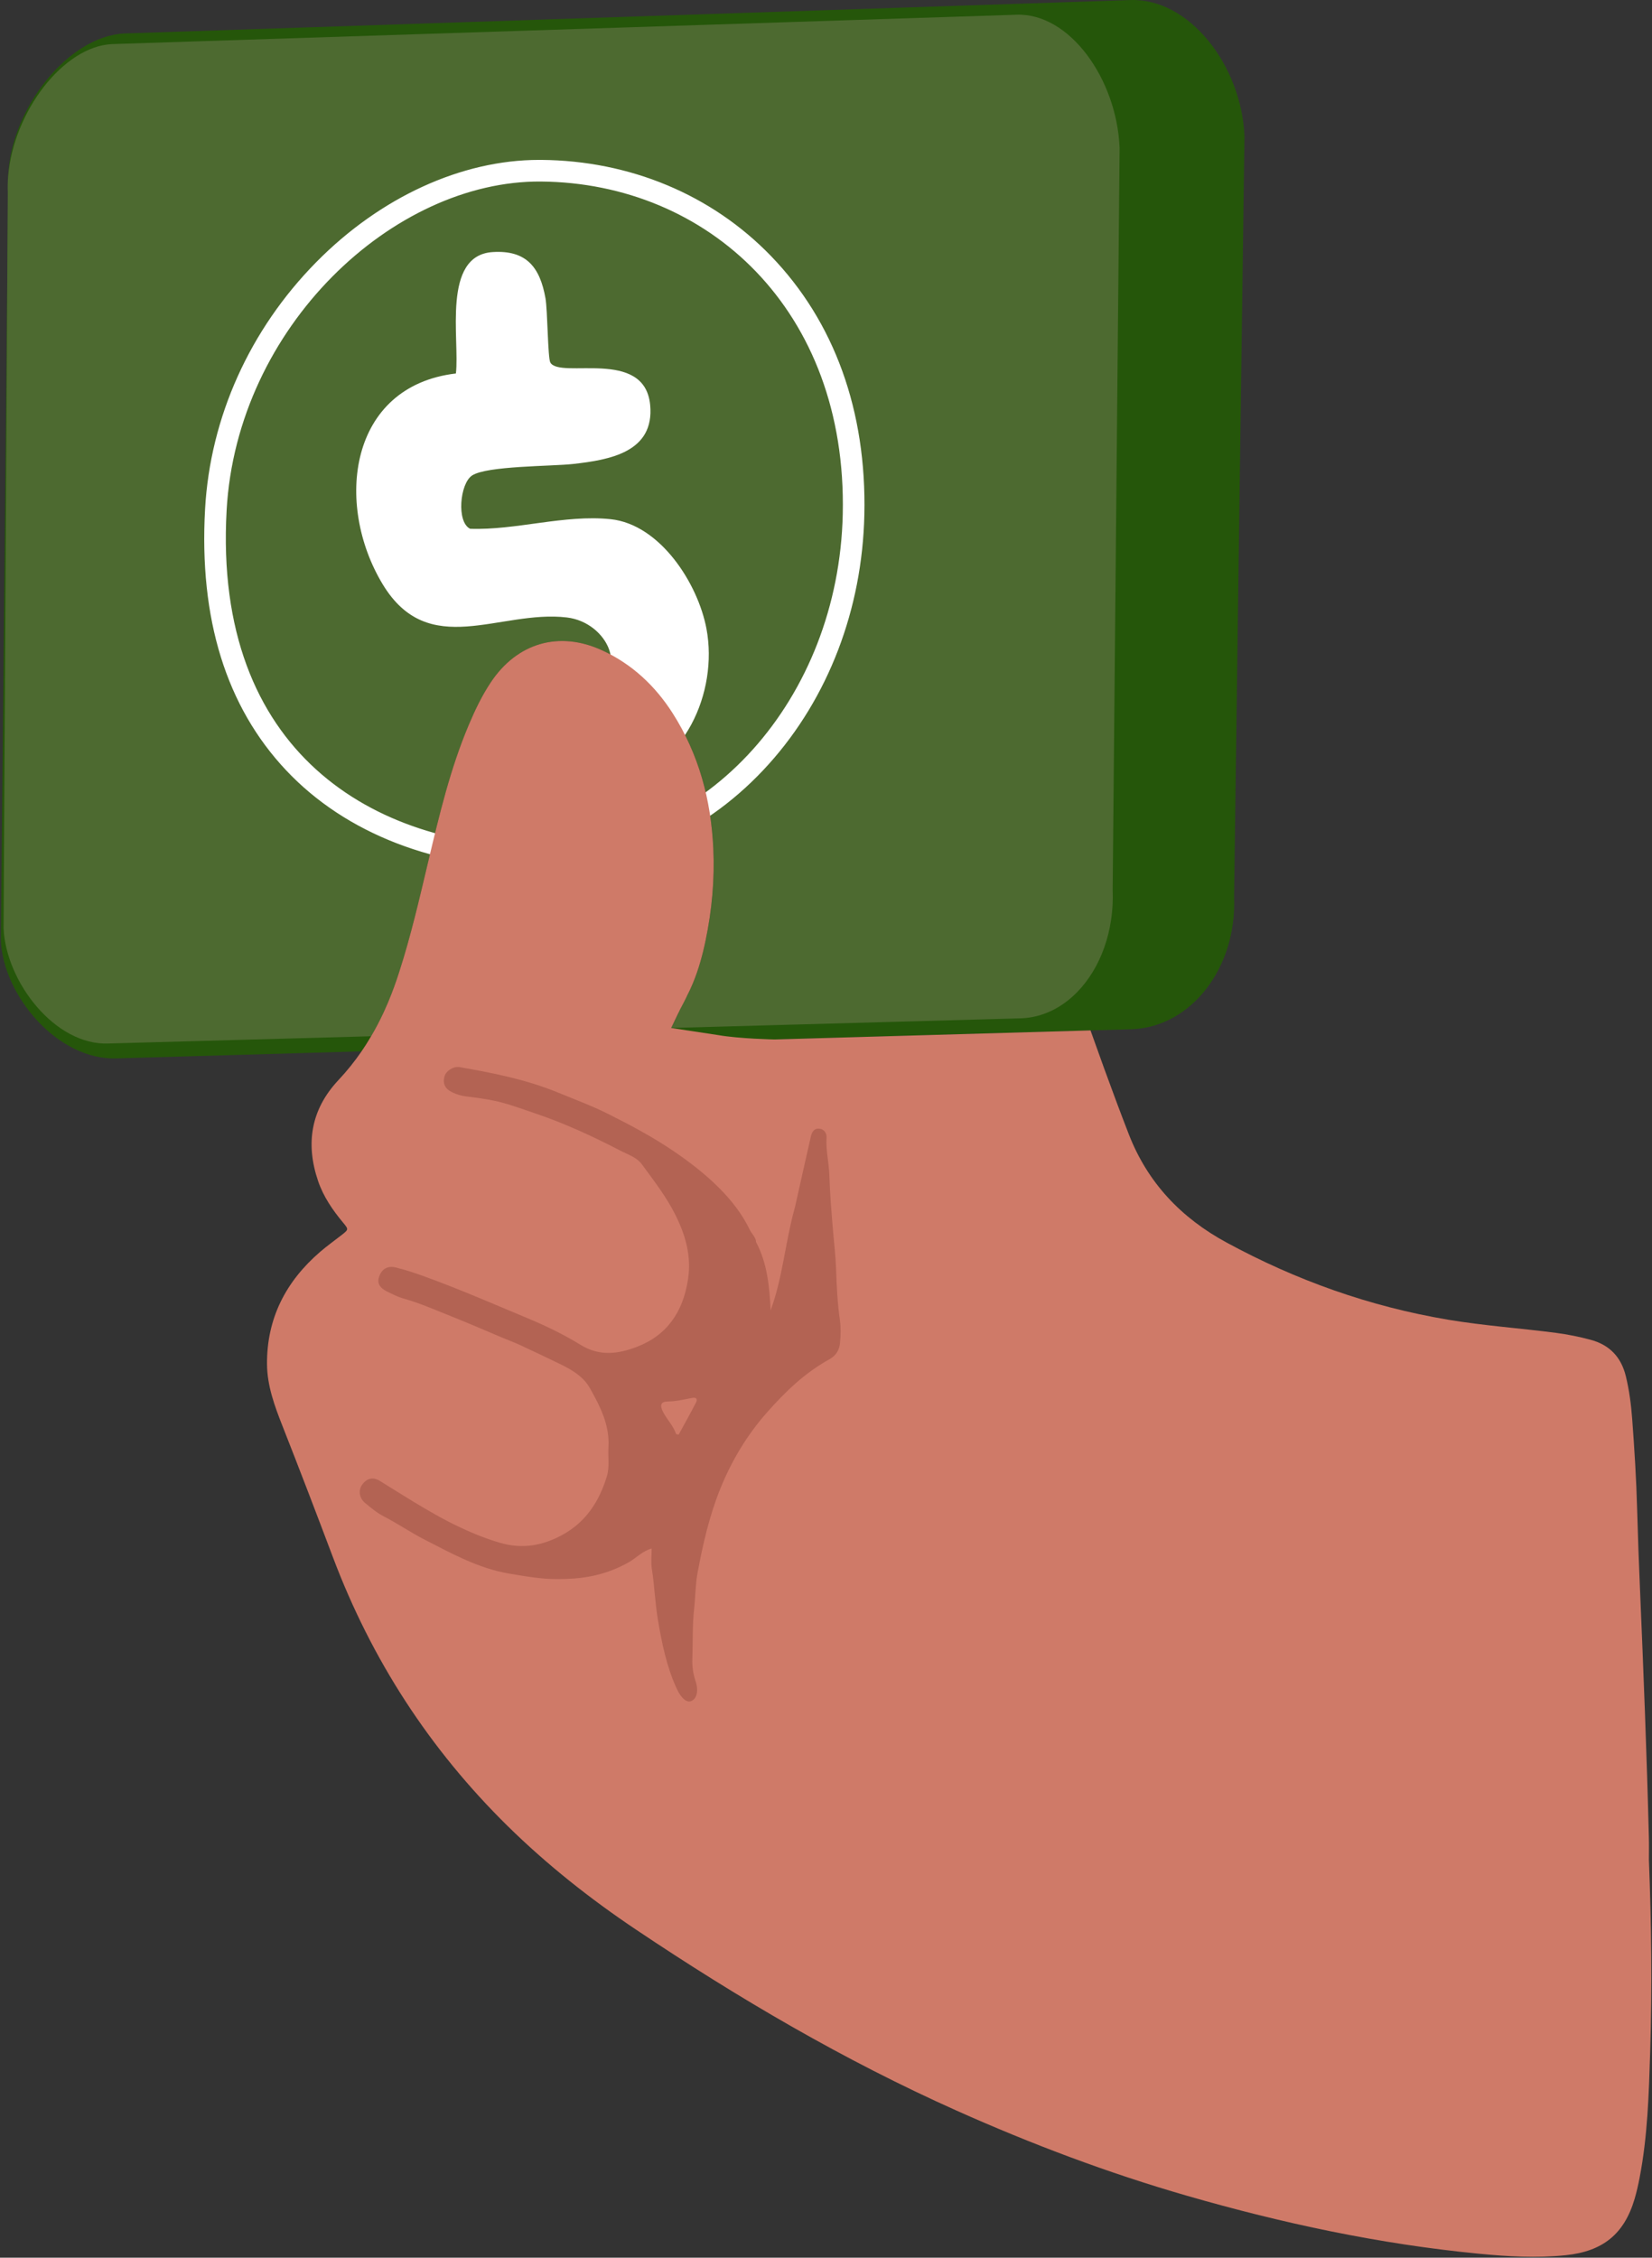 <svg width="791" height="1081" viewBox="0 0 791 1081" fill="none" xmlns="http://www.w3.org/2000/svg">
<rect x="0" y="0" width="791" height="1081" fill="#333333" stroke="none"/>
<g clip-path="url(#clip0_4975_259)">
<path d="M343.771 491.59L321.351 492.2L324.951 485.03C325.161 485.77 326.111 486.21 327.971 486.78C333.231 488.39 338.491 490.05 343.771 491.59Z" fill="#BE6D5C"/>
<path d="M183.471 485.21C181.721 488.96 179.811 492.61 177.711 496.16C176.891 497.57 176.041 498.97 175.141 500.34L177.441 496.17L183.471 485.21Z" fill="#BE6D5C"/>
<path d="M328.981 477L324.951 485.03C324.741 484.32 325.211 483.35 326.201 481.75C327.171 480.19 328.071 478.62 328.881 477.01L328.981 477Z" fill="#BE6D5C"/>
<path d="M595.86 65.11C594.45 31.35 569.37 -1.15 541.02 0.03L59.79 16.01C32.79 17.13 5.26 51.8 3.92 84.25C3.84 85.88 3.84 87.5 3.91 89.11L3.51 129.83L0.4 450.32C1.55 476.73 27.71 507.93 56.06 506.75L173.12 503.39C173.81 502.4 174.47 501.4 175.11 500.39L175.14 500.34C176.04 498.97 176.89 497.57 177.71 496.16C179.81 492.61 181.72 488.96 183.47 485.21V485.19C183.66 484.82 183.83 484.44 184 484.07C185.24 481.37 186.4 478.63 187.48 475.83C188.36 473.56 189.2 471.25 189.99 468.92C190.38 467.75 190.77 466.58 191.15 465.4C196.75 448.08 200.82 430.34 205.02 412.65C210.31 390.4 215.55 368.13 224.51 346.97C227.49 339.93 230.77 333.06 235.02 326.69C247.6 307.81 267.72 301.89 288.36 311.41C302.57 317.96 313.66 328.31 322.06 341.46C334.69 361.24 340.49 383.12 341.55 406.41C342.22 421.19 340.88 435.79 337.87 450.25C337.15 453.72 336.33 457.15 335.35 460.52C334.33 464.06 333.13 467.54 331.71 470.95C330.86 472.99 329.92 475.01 328.89 476.99C328.08 478.61 327.18 480.18 326.21 481.74C325.22 483.34 324.75 484.31 324.96 485.02L321.36 492.19L343.78 496.58C354.16 498.49 359.94 497.93 371.1 497.7L382.15 497.39L522.16 493.37L542.1 492.8C570.46 491.61 592.3 463.28 590.89 429.52L595.87 65.1L595.86 65.11Z" fill="#25560A"/>
<path d="M536.07 70.69C534.7 37.76 512.04 5.99 486.54 7.06L53.76 21.11C30.3 22.09 6.5 53.58 3.92 84.25C3.68 86.92 3.62 89.58 3.73 92.22L3.51 129.83L1.71 444.43C2.83 470.19 26.45 500.7 51.95 499.63L177.44 496.17H177.71C179.81 492.61 181.72 488.96 183.47 485.21V485.19C183.66 484.82 183.83 484.44 184 484.07C185.24 481.37 186.4 478.63 187.48 475.83C188.36 473.56 189.2 471.25 189.99 468.92C190.38 467.75 190.77 466.58 191.15 465.4C196.75 448.08 200.82 430.34 205.02 412.65C210.31 390.4 215.55 368.13 224.51 346.97C227.49 339.93 230.77 333.06 235.02 326.69C247.6 307.81 267.72 301.89 288.36 311.41C302.57 317.96 313.66 328.31 322.06 341.46C334.69 361.24 340.49 383.12 341.55 406.41C342.22 421.19 340.88 435.79 337.87 450.25C337.15 453.72 336.33 457.15 335.35 460.52C334.33 464.06 333.13 467.54 331.71 470.95C330.86 472.99 329.92 475.01 328.89 476.99C328.08 478.61 327.18 480.18 326.21 481.74C325.22 483.34 324.75 484.31 324.96 485.02L321.36 492.19L343.78 491.58L382.09 490.52L489.08 487.57C499.25 487.15 508.48 482.5 515.8 474.99C526.85 463.66 533.58 445.81 532.76 426.01L536.08 70.68L536.07 70.69Z" fill="#4D6A30"/>
<path d="M295.37 374.78C287.9 360.64 270.14 341.7 256.69 333.03C264.42 330.37 272.35 332.45 280.58 329.95C302.59 323.26 291.3 297.98 271.4 295.64C239.17 291.84 205.22 316.31 183.15 279.61C160.14 241.34 166.92 184.9 218.29 178.82C220.2 162.6 211.42 122.24 235.92 120.69C252.19 119.66 258.55 128.13 261.17 142.74C262.21 148.53 262.27 171.48 263.51 173.59C268.23 181.65 308.65 166.41 311.3 193.86C313.48 216.52 291.89 220.19 274.44 222.15C264.15 223.31 233.1 223 226.03 227.67C220.18 231.53 218.5 249.98 225.1 253.18C246.86 253.98 270.32 246.28 292.37 248.59C316.08 251.08 334.23 279.41 338.28 301.13C343.93 331.49 327.55 368.21 295.4 374.79L295.37 374.78Z" fill="white"/>
<path d="M368.791 122.92C340.521 93.68 301.551 77.39 259.071 77.06H258.161C221.141 77.06 182.371 94.85 151.791 125.86C119.991 158.12 101.141 199.99 98.691 243.78C95.761 296.19 108.791 338.16 137.401 368.52C165.901 398.77 209.081 415.43 259.001 415.43C300.191 415.43 338.811 397.7 367.741 365.52C396.141 333.92 412.351 291.63 413.361 246.46C414.481 196.96 399.061 154.24 368.801 122.93L368.791 122.92ZM404.021 246.24C402.031 334.48 339.091 406.06 258.991 406.06C178.891 406.06 101.511 360.63 108.011 244.3C112.931 156.18 188.091 85.86 258.991 86.42C339.091 87.05 406.231 148.02 404.021 246.24Z" fill="white" stroke="white" stroke-miterlimit="10"/>
<path d="M371.091 497.71C371.091 497.71 353.931 497.38 343.771 495.59L321.351 492.2L324.781 485.09C325.261 483.97 325.921 482.71 326.821 481.05C327.931 478.99 328.071 478.61 328.881 477V476.98C329.911 475 330.851 472.98 331.701 470.94C333.121 467.53 334.321 464.05 335.341 460.51C336.321 457.14 337.141 453.71 337.861 450.24C340.871 435.78 342.211 421.18 341.541 406.4C340.481 383.11 334.681 361.23 322.051 341.45C313.651 328.3 302.561 317.95 288.351 311.4C267.711 301.88 247.591 307.8 235.011 326.68C230.761 333.05 227.481 339.92 224.501 346.96C215.541 368.12 210.301 390.39 205.011 412.64C200.811 430.33 196.741 448.07 191.141 465.39C190.761 466.57 190.371 467.74 189.981 468.91C189.191 471.24 188.351 473.55 187.471 475.82C186.391 478.62 185.231 481.36 183.991 484.06C183.821 484.43 183.651 484.81 183.471 485.18V485.2C181.721 488.95 179.811 492.6 177.711 496.15C176.891 497.56 176.041 498.96 175.141 500.33L175.111 500.38C174.471 501.39 173.811 502.39 173.121 503.38C169.841 508.17 166.181 512.74 162.111 517.08C148.881 531.14 146.181 547.52 152.321 565.52C154.871 573 159.301 579.43 164.341 585.48C166.991 588.66 166.901 588.73 163.561 591.34C160.131 594.02 156.571 596.56 153.271 599.4C136.851 613.56 127.691 631.28 127.851 653.19C127.921 663.49 131.471 673.15 135.201 682.63C143.451 703.57 151.491 724.59 159.431 745.66C177.881 794.62 205.711 837.57 243.081 874.32C261.931 892.85 282.561 909.17 304.461 923.86C353.401 956.68 404.061 986.44 457.951 1010.54C493.821 1026.58 530.481 1040.41 568.211 1051.3C613.971 1064.51 660.421 1074.46 707.891 1079.07C721.811 1080.42 735.751 1081.26 749.761 1079.79C767.421 1077.95 777.701 1069.73 782.681 1052.8C783.651 1049.5 784.411 1046.12 785.061 1042.74C788.901 1022.87 789.491 1002.69 790.121 982.57C791.081 951.89 790.731 921.19 789.521 890.51C789.521 886.88 789.601 883.25 789.501 879.62C788.491 839.87 786.931 800.14 785.231 760.41C784.701 747.89 784.231 735.38 783.891 722.85C783.501 708.33 782.591 693.84 781.511 679.37C781.001 672.51 780.111 665.66 778.471 658.93C776.241 649.79 770.721 643.96 761.631 641.5C756.191 640.03 750.671 638.93 745.091 638.19C727.831 635.93 710.441 634.76 693.241 631.86C655.791 625.56 620.601 613.01 587.291 594.93C565.591 583.16 549.551 566.38 540.501 543.12C536.421 532.63 532.511 522.08 528.661 511.51C526.461 505.47 524.291 499.42 522.151 493.37L371.091 497.7V497.71Z" fill="#CF7A68"/>
<path d="M380.57 578.29C383.14 566.85 385.68 555.41 388.29 543.98C388.77 541.89 390 540.11 392.35 540.41C394.55 540.69 395.9 542.47 395.76 544.68C395.37 550.69 396.89 556.53 397.09 562.52C397.38 571.33 398.11 580.16 398.83 588.96C399.35 595.24 400.13 601.53 400.34 607.87C400.61 615.96 401 624.08 402.16 632.13C402.67 635.69 402.56 639.4 402.21 643C401.89 646.31 400.42 649.01 397.14 650.82C385.39 657.28 375.83 666.52 367.1 676.44C357.62 687.22 350.27 699.46 344.86 712.88C339.62 725.88 336.53 739.44 334 753.1C332.96 758.7 332.99 764.63 332.35 770.33C331.46 778.31 331.81 786.24 331.51 794.19C331.37 797.85 331.84 801.36 333.03 804.87C334.64 809.65 333.59 813.53 330.85 814.52C328.73 815.29 326.14 813.13 324.04 808.58C319.23 798.15 316.97 787.05 315.05 775.78C313.65 767.58 313.39 759.29 312.1 751.1C311.62 748.1 312.02 744.96 312.02 741.45C307.51 742.68 304.7 745.93 301.21 747.93C295.47 751.23 289.39 753.43 283.01 754.71C277.89 755.73 272.65 756.04 267.37 756.08C259.35 756.15 251.55 754.76 243.72 753.43C229.07 750.94 216.3 743.85 203.3 737.18C196.55 733.72 190.32 729.42 183.58 725.95C180.4 724.31 177.58 721.91 174.8 719.62C171.96 717.28 171.5 713.55 173.39 710.9C175.57 707.84 178.54 706.98 181.95 709.1C187.17 712.33 192.35 715.62 197.61 718.81C205.01 723.29 212.49 727.65 220.3 731.31C226.49 734.21 232.84 736.79 239.5 738.72C250.3 741.85 260.08 740.02 269.61 734.72C280.75 728.52 287 718.64 290.58 706.85C291.95 702.33 291.06 697.53 291.34 692.86C291.97 682.38 287.4 673.46 282.51 664.75C279.09 658.65 273.07 655.45 266.97 652.53C261.13 649.73 255.29 646.91 249.41 644.19C246.46 642.83 243.4 641.69 240.4 640.43C232.42 637.09 224.5 633.61 216.47 630.42C208.75 627.36 201.16 623.95 193.11 621.72C190.54 621 188.1 619.73 185.67 618.57C181.79 616.71 180.5 614.42 181.47 611.44C182.7 607.68 185.52 605.88 189.5 606.87C193.88 607.96 198.19 609.35 202.44 610.88C219.28 616.95 235.7 624.1 252.21 631C261.05 634.69 269.81 638.86 277.93 643.89C287.04 649.53 296 648.29 304.88 644.9C319.55 639.29 327.07 627.97 329.43 612.57C331.13 601.48 328.29 591.6 323.5 581.91C319.14 573.1 313.12 565.4 307.38 557.53C304.85 554.06 300.57 552.78 296.97 550.9C283.96 544.15 270.67 537.99 256.75 533.27C249.39 530.78 242.14 527.96 234.46 526.6C230.74 525.94 226.99 525.41 223.23 524.97C220.85 524.7 218.62 524 216.5 522.98C213.07 521.33 211.91 518.84 212.8 515.45C213.51 512.78 217.07 510.41 220.07 510.94C236.07 513.75 251.94 516.86 267.11 523.09C275.14 526.39 283.34 529.43 291.07 533.3C301.86 538.69 312.53 544.37 322.58 551.2C330.4 556.52 337.77 562.22 344.44 568.91C350.37 574.86 355.43 581.4 359.08 588.97C360.01 590.91 361.92 592.34 362.01 594.7C367.49 605.04 368.42 616.28 368.99 627.38C374.77 611.77 375.99 594.65 380.54 578.35L380.57 578.29Z" fill="#B36353"/>
<path d="M323.731 686.63C322.401 682.65 319.381 679.72 317.501 676.07C315.801 672.77 316.341 671.08 319.821 671.04C323.831 670.99 327.641 670.04 331.511 669.31C333.471 668.94 334.011 670.04 333.331 671.38C330.651 676.62 327.761 681.74 324.941 686.91C324.541 686.82 324.131 686.73 323.731 686.64V686.63Z" fill="#CF7A68"/>
</g>
<defs>
<clipPath id="clip0_4975_259">
<rect width="790.27" height="1080.58" fill="white" transform="translate(0.4)"/>
</clipPath>
</defs>
</svg>
